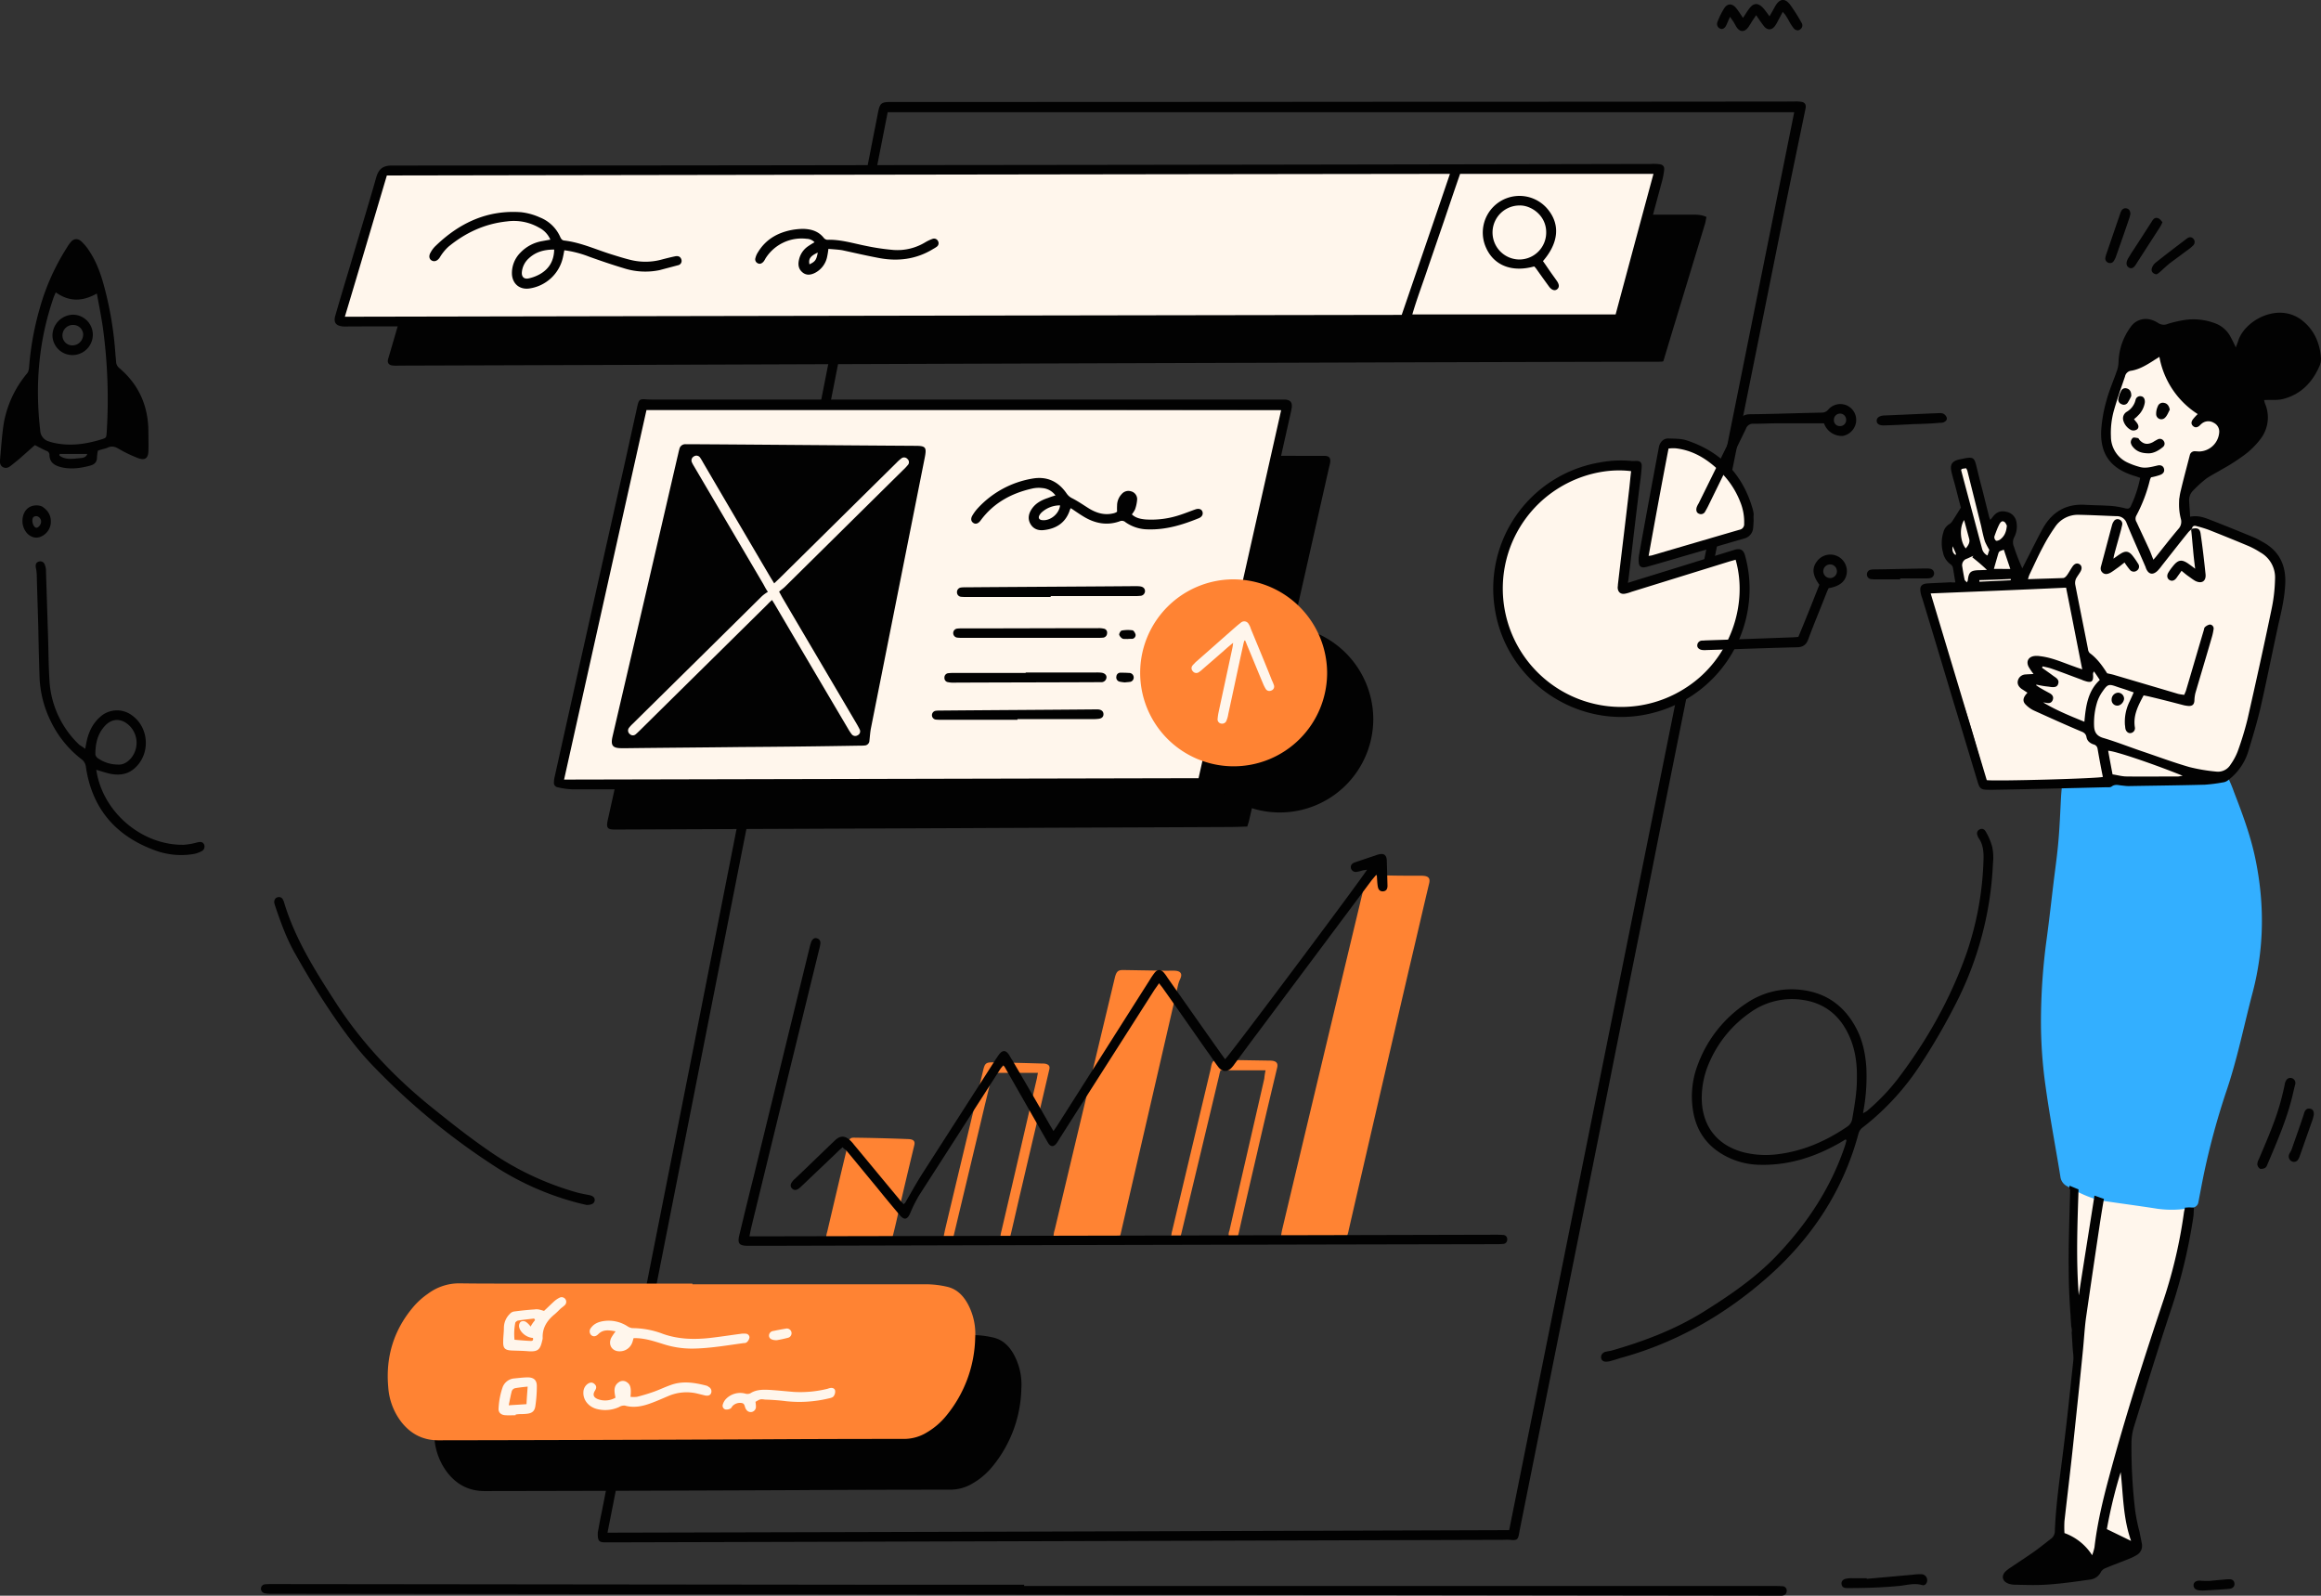 <svg xmlns="http://www.w3.org/2000/svg" viewBox="0 0 1206.74 829.59" id="SEO"><rect x="0" y="0" width="1206.74" height="829.59" fill="#333333" stroke="none"/><g data-name="Layer 2" fill="#020202" class="color000000 svgShape"><g fill="#020202" class="color000000 svgShape"><g fill="#020202" class="color000000 svgShape"><g fill="#020202" class="color000000 svgShape"><g fill="#020202" class="color000000 svgShape"><path fill="#fff6ec" d="M1034 274.56a26.56 26.56 0 013-3.24 13.26 13.26 0 014.08-2.64c2.76-1.2 4.8.24 4.8 3.24a20 20 0 01-.72 4.56 22.73 22.73 0 002.64 18.48c1.08 1.8 1.92 3.84 2.88 5.76 1.2.36 1.56-.48 1.92-1.32 1.68-3.84 3.36-7.56 4.8-11.4 2.28-5.76 5-11 9.48-15.48a20.35 20.35 0 017.92-5 48.66 48.66 0 0124.48-2.16 96.89 96.89 0 0110.2 2.52c2.4-7.44 4.8-15.24 5.52-23.52-3.12-.72-6-1.32-8.88-2-7.2-1.92-11.4-4.68-11.16-15.48a55.86 55.86 0 011.8-11.64c2-7.56 4.44-15 6.72-22.56a4.58 4.58 0 012.52-3.24c.6-.24 1.08-1 1.68-1.56 1.56-1.56 3.12-3.12 4.68-4.56 4.32-3.6 9.12-4 14-1.44a21.81 21.81 0 014.92 3.24 129.76 129.76 0 0124 25.32 34.83 34.83 0 013.72 6.48 26.84 26.84 0 011.68 7 10.2 10.2 0 01-5.4 10.08 42.77 42.77 0 01-8.4 3.48c-5.28 1.32-8.52 4.56-9.72 9.84-.48 2.28-1.08 4.44-1.56 6.72-.36 1.56-.24 3.24-1.92 4.32a1.83 1.83 0 00-.48 1.2c.24 2.52.36 5 .72 7.44.24 1.56 1.44 2.52 3.24 2.76 1.56.12 3 .48 4.56.72a27.41 27.41 0 0111.28 4.2c2 1.32 4.2 2.64 6.36 4 .48.36 1.2.24 1.92.36l4.56.72c10.32 1.92 15.72 9.12 19.44 18a15.92 15.92 0 01.72 6.72 136.17 136.17 0 01-5 26.88c-2.88 10.32-5.52 20.64-7.8 31.08-1.56 7.56-3.72 15-5.76 22.44-1.44 5.16-4.44 9.72-7.56 14a13.09 13.09 0 01-9 5.52c-5.52.84-11 2.16-16.56 1.8-10.2-.6-20.4.84-30.6.24a111.28 111.28 0 00-22.8.84c-5.4.84-10.92.36-16.32 1-9 1-18.12.6-27.12.48a15.11 15.11 0 01-3.24-.48 3 3 0 01-2.4-2.76 57.77 57.77 0 00-1.56-7.92c-2.76-9.6-5.4-19.32-8.52-28.8-3.24-9.72-7-19.32-10.32-28.92-2.88-8.4-5.64-16.92-8.52-25.44a30.05 30.05 0 01-.84-3.12c-.48-2.64.36-4.32 3.12-4.92 3-.72 6-1 9-1.44 1.44-.24 3-.6 4.68-.84-.36-2.88-.6-5.4-1.08-7.92-.12-.84-1.08-1.56-1.56-2.4a63.89 63.89 0 01-4.2-7.32c-.84-2-1-4.44.72-6.12 1.08-1.2 2.88-1.68 4.68-2.52 1.68-7.92 1.68-7.92 5.52-11.28-.24-1-.48-2.16-.84-3.24-1.56-5.28-3.12-10.44-4.56-15.72a12.21 12.21 0 01-.36-4.2 4.58 4.58 0 014-3.84c1.8-.24 3.12.84 3.84 3.24.84 2.76 1.32 5.52 2.16 8.28 2.16 7.32 4.44 14.64 6.6 22-.36.28-.12.76.2 1.48zM1094.28 799.08c-.84 1.56-1.44 2.64-2 3.84-1.08 2.4-2.16 4.8-3.24 7.08-1.56 3-2.88 3.36-5.64 1.56-1.44-1-2.88-2-4.2-3.12-1.68-1.32-3.36-2.88-5.16-4.08-2.88-1.92-3.6-4.44-3.12-7.56.72-5.28 1.32-10.56 1.92-16 1.32-10.44 2.4-21 3.84-31.44 1-7.08 2.16-14.28 3.12-21.36.48-4 1-8 1.08-12 .12-6.48 0-13.08 0-19.8-3.12-.84-3.6-2.88-3.72-5.52a447.7 447.7 0 01.36-52.32c.36-5.76 1.2-11.52 1.92-17.16a12.46 12.46 0 011.92-4.68c1.08-1.56 2.28-1.68 3.72-.48 6 4.92 13.32 6.12 20.76 7 3.24.36 6.48 1 9.72 1.08a65.51 65.51 0 006.84-.48c4.2-.36 8.4-.84 12.72-1.08 2.64-.12 3.24.72 3.24 3.36a104.29 104.29 0 01-4.08 25.08c-3.6 12.24-7.08 24.48-10.56 36.72-.6 2-1.08 4-1.8 5.88a360.09 360.09 0 00-13.12 41.4c-3.24 6.36-3.48 13.44-4 20.28a121.21 121.21 0 00.24 20.88c.72 6.48 2.64 12.72 4.08 19.2.24 1.08.6 2 .84 3.12.6 3.12-.84 4.92-4.08 4.56a29.89 29.89 0 01-5.28-1.68c-2.12-.84-4.16-1.56-6.32-2.28z" class="colorffffff svgShape"></path><path fill="#33afff" d="M1061.16 527.88a320 320 0 0 1 3-40.08c1.32-9.84 2.4-19.68 3.6-29.52.84-6.84 1.8-13.56 2.4-20.4.72-7.92 1-15.84 1.44-23.88.12-1.68.24-3.48.48-5.16.48-2.4 1.68-2.88 4-1.92a6.9 6.9 0 0 0 3.12.6c11.88-.48 23.76-1.08 35.64-1.56 5.28-.24 10.44-.24 15.72-.48 7-.24 13.92-.48 20.88-.84a4.09 4.09 0 0 0 2.28-.84c2.28-2 3.72-1.8 4.92 1a70.71 70.71 0 0 1 2.88 7c4.32 11.16 8.52 22.44 11 34.2 4.92 23.4 4.8 46.68-1.32 70-4.56 17.28-8 34.8-13.8 51.72a385.25 385.25 0 0 0-11.4 41.88c-1.08 5.16-2 10.2-3 15.36a3.32 3.32 0 0 1-3 2.88 54.73 54.73 0 0 1-18.24.6c-9.12-1.44-18.36-2.64-27.48-4-7.08-1.08-13.44-4.32-19.68-7.8a6.39 6.39 0 0 1-3.36-4.92c-2.52-15.6-5.52-31.08-7.68-46.8a238.06 238.06 0 0 1-2.4-37.04Z" class="color6250fe svgShape"></path><path d="M1016.64 302.76c-.48-2.64-.84-5.28-1.32-7.8a3 3 0 0 0-1.32-1.68 10.11 10.11 0 0 1-3.84-6.24 18.84 18.84 0 0 1 .24-10.32 6.91 6.91 0 0 1 3.24-4.32 4.61 4.61 0 0 0 1.32-1.32c1.44-2.16 2.76-4.32 4.56-7.2-.84-3-1.8-6.84-2.76-10.56-.72-2.76-1.56-5.4-2.16-8.16-.84-3.6.36-5.4 3.84-6.24 1.2-.24 2.4-.48 3.48-.72 3.84-.6 4.56-.12 5.52 3.6 1.08 4.44 2.16 8.88 3.36 13.32l3.24 13a14.91 14.91 0 0 0 .72 2.16 11.37 11.37 0 0 0 1.32-1.56c1.92-2.52 4.08-3.36 7.08-2.64a6.49 6.49 0 0 1 5.28 5.64 11.86 11.86 0 0 1-1.08 7.32 5.86 5.86 0 0 0-.24 5.28 101 101 0 0 0 4.32 11.16c1.2-2.28 2.28-4.56 3.48-6.84 2.4-4.68 4.68-9.36 7.2-13.92 4.92-8.76 12.36-13 22.44-12.24 4.56.24 9.12.24 13.68.6a43.89 43.89 0 0 1 6.72 1.2c1.08.24 2 .36 2.76-.84a62.86 62.86 0 0 0 5-15c-.6-.24-1.32-.48-2-.72s-1.32-.36-1.92-.6c-11.64-3.84-17-11.28-16.32-23.64a73.65 73.65 0 0 1 2.76-15.36c1.44-5.4 3.72-10.44 5.52-15.72a16.2 16.2 0 0 0 .72-4.08 32.13 32.13 0 0 1 6.24-18.24 9.49 9.49 0 0 1 10.08-4 13.09 13.09 0 0 1 4.2 1.8 5.3 5.3 0 0 0 5.16.48 64.85 64.85 0 0 1 8.64-2 31.88 31.88 0 0 1 16.08 1.8 14.78 14.78 0 0 1 7.56 6.48c1 1.8 1.92 3.6 3 6 .48-1.44 1-2.52 1.32-3.6 3.36-10.44 20.88-20.28 33.36-10.32 6.12 4.92 9 11.64 9.6 19.32a9.46 9.46 0 0 1-.84 4.44c-3.72 8.4-9.6 14.52-18.72 16.92-3.12.84-6.48.36-10 .6a13.57 13.57 0 0 0 .48 1.8 18.41 18.41 0 0 1-2.64 18.8 41.61 41.61 0 0 1-8.4 8.16 99.88 99.88 0 0 1-11.28 7.2c-2.76 1.68-5.76 3.12-8.4 5a64.45 64.45 0 0 0-6.72 6.12 7.06 7.06 0 0 0-2 5.64c.12 2.52.36 5.16.48 7.92 4.2-.84 7.56.48 10.92 1.8 7.44 2.88 14.76 5.88 22.08 8.88a43.21 43.21 0 0 1 4.68 2.4c8.88 4.8 12.36 12.48 11.76 22.32-.36 7.08-2 14-3.6 20.88-3.12 14.4-6 28.8-9.24 43.08-1.8 7.68-4.08 15.12-6.36 22.68a29.54 29.54 0 0 1-10.56 15 5.17 5.17 0 0 1-2.64 1.08 83.19 83.19 0 0 1-9.36 1.2c-13.2.36-26.4.48-39.6.72-1.44 0-2.88-.24-4.2-.36-1.56-.24-3.12-.6-4.68.6-.6.48-1.68.36-2.52.36-19.68.48-39.48 1-59.16 1.32h-2.28c-4 0-4.68-.6-5.76-4.32-4.2-13.8-8.28-27.6-12.48-41.28-5.4-18-10.8-36.12-16.32-54.12a15.06 15.06 0 0 1-.84-3.12c-.48-3 .6-4.2 3.6-4.44 4.08-.24 8-.36 12.12-.6a8 8 0 0 0 2.4.04Zm122.64-27.48a15.68 15.68 0 0 0-1.44 1.32c-4.68 5.76-9.24 11.64-13.8 17.4a25.32 25.32 0 0 1-2.28 2.76c-2.4 2.28-4.56 1.92-5.88-1a8.27 8.27 0 0 1-.36-1c-3.24-7.56-6.72-15.12-9.84-22.8a5.25 5.25 0 0 0-5.16-3.6c-6.6-.24-13.32-.6-19.92-.72a14.28 14.28 0 0 0-12.24 6.48 90.73 90.73 0 0 0-6.24 10.32c-2.52 4.68-4.68 9.6-7 14.4a17.4 17.4 0 0 0-.72 2.28c6.36-.24 12.24-.36 18.24-.6.72 0 1.44-.72 1.92-1.32 1.08-1.44 1.92-3.12 3-4.68s2.4-1.92 3.6-1.2 1.44 2.16.6 3.72c-.6 1.08-1.32 2-1.92 3a5.33 5.33 0 0 0-.84 4.08c2.16 11.16 4.44 22.2 6.6 33.36a3.53 3.53 0 0 0 .84 2c4 2.88 6.72 6.84 9.12 10.56 1.56.36 2.88.6 4.08 1 10.92 3.24 22 6.48 32.88 9.72a24.28 24.28 0 0 0 3.12.48c.36-.84.6-1.44.84-2 3.12-10.44 6.12-20.88 9.24-31.32.24-.6.24-1.44.6-1.8a5.26 5.26 0 0 1 2.64-1.44 2.08 2.08 0 0 1 1.92 2.52 29.7 29.7 0 0 1-.72 3.48c-2.88 10-5.88 19.92-8.76 29.76a19.77 19.77 0 0 0-.48 3.84c-.12 1.92-1 2.76-2.88 2.76a18.2 18.2 0 0 1-2.52-.36c-6-1.56-12-3.12-18.12-4.56-1-.24-1.8-.36-2.88-.6-2.88 5.4-5.52 10.44-4.56 16.56a2.55 2.55 0 0 1-1.92 3c-1.32.36-2.64-.6-3-2.28-.12-.6-.12-1.32-.24-1.92a23.66 23.66 0 0 1 2.4-12.12c.72-1.56 1.44-3.12 2.16-4.8-1.56-.48-2.88-1-4.2-1.44s-2.64-.84-4.08-1.32c-4.68-1.68-5.16-1.68-8 2.4a21 21 0 0 0-2.64 5.16 37.19 37.19 0 0 0-1.68 12.6c.12 3.12 1.2 5.16 4.56 6.24 6.84 2 13.56 4.68 20.4 7 8.16 2.76 16.2 5.76 24.48 8.16a91.81 91.81 0 0 0 14.16 2.4 7.6 7.6 0 0 0 7.32-3.6 31.61 31.61 0 0 0 3.72-6.84 162.1 162.1 0 0 0 5.16-16.92c4.32-19.08 8.52-38 12.48-57.12a84 84 0 0 0 1.8-15.6 14.91 14.91 0 0 0-7.68-13.92 41.53 41.53 0 0 0-6-3.24c-6.84-2.88-13.68-5.64-20.64-8.4a62 62 0 0 0-6.24-1.92c-1.08-.36-2.16-.48-2.64 1.08a1.28 1.28 0 0 1-.36.6Zm-135.48 33.24c9.84 32.76 19.56 65 29.16 97.08 5.4.6 57.72-.84 60.36-1.68-1-4.92-1.92-9.84-2.76-14.76a2.68 2.68 0 0 0-2.16-2.16c-1.92-.72-3.24-1.8-3.6-3.84-.36-1.8-1.44-2.4-3-3-8-3.36-16-7-23.88-10.56a14.7 14.7 0 0 1-4.56-3.12c-1.68-1.56-1.68-3.24-.24-5.16.24-.36.6-.72 1-1.2-1.2-.72-2-1.32-3-1.92-1.44-1.08-2.52-2.52-1.92-4.56a4.25 4.25 0 0 1 4-3c1.2-.12 2.52-.12 4.08-.24a37 37 0 0 1-2.4-3.48c-1.68-2.88-.36-5.52 3-5.88a11.59 11.59 0 0 1 2.88.12c6.24.72 11.88 3.36 17.76 5.4 1.2.48 2.4.84 4.08 1.44-2.88-14.4-5.52-28.2-8.4-42.48-23.36 1.08-46.52 2.04-70.4 3Zm114.6-60.36a6.43 6.43 0 0 0-.6 1.32 79.31 79.31 0 0 1-7.08 18.6 3.34 3.34 0 0 0 .12 3.36c2.16 4.68 4.32 9.24 6.48 13.92.84 1.8 1.44 3.6 2.28 5.64.6-.72 1.08-1.2 1.44-1.68 3.84-4.8 7.56-9.6 11.52-14.28a5.43 5.43 0 0 0 1.32-5.28 29.76 29.76 0 0 1 0-14.88c1.44-6.12 3.12-12.24 4.68-18.36a2.56 2.56 0 0 1 2.4-1.92c.84 0 1.8.12 2.64.12a10.71 10.71 0 0 0 10.2-9.72 5.08 5.08 0 0 0-2.76-5.16 5.43 5.43 0 0 0-6.12.24 14.38 14.38 0 0 0-1.44 1.32c-1.08.84-2.16 1.08-3.24.12s-1.08-2.16-.12-3.48a26.28 26.28 0 0 1 2.52-2.76 44.68 44.68 0 0 1-19.92-29.76c-1.2.84-2.16 1.32-3 1.92-3.6 2.28-7.32 4.56-11.52 5.28a3.72 3.72 0 0 0-3.36 3c-2 5.88-4.08 11.76-5.76 17.64a43.27 43.27 0 0 0-1.56 13.56 14.88 14.88 0 0 0 8.4 13.44 37.56 37.56 0 0 0 6.12 2.28c3.24 1.08 6.48.12 9.6-.6 1.8-.48 3.12.24 3.48 1.68s-.36 2.64-2.16 3.24a32 32 0 0 1-4.56 1.2Zm-59.64 107.76c0 .12-.12.24-.12.36.6.36 1.2.84 1.8 1.2 1.68 1 3.36 1.92 5.16 2.88 1.32.72 2.28 1.8 1.68 3.48s-1.92 1.92-3.48 1.56c-.48-.12-1.08-.12-1.56-.24 6.72 4.08 13.92 7 21.48 10.08.72-8.16 1.8-16 8-21.72-1.08-1.68-2-3-3-4.44a2.28 2.28 0 0 0-.48 1.8c.24 3.48-.84 4.32-4.32 3.12a8.33 8.33 0 0 1-1.56-.6c-5.28-1.92-10.56-4-16-5.88-1.44-.48-2.88-.72-4.32-1.08l-.36.72c2 1.44 4.08 2.88 6 4.32 1.44 1 3.12 1.92 2.4 4.08-.48 1.56-1.8 2-4.8 1.44a47.11 47.11 0 0 1-6.52-1.08Zm39.6 46.68c2.52.36 4.92 1.08 7.32 1.08 8.88.12 17.88 0 26.76 0 .6 0 1.32-.24 2.4-.36-15.12-6.12-35.4-13-38.76-13 .72 4 1.44 7.84 2.28 12.28Zm-78.6-158.52a.93.93 0 0 0-.12.36c3.6 13.68 7.32 27.36 10.92 41a5.33 5.33 0 0 0 2.76 3.36c.48-1.2.72-2.28 1-2.88a38.45 38.45 0 0 1-2.28-4.32c-.84-2.64-1.44-5.52-2-8.16l-7.2-28.8a11.1 11.1 0 0 0-.6-1.2c-.6.12-1.2.12-1.68.24a1 1 0 0 0-.8.4Zm5.64 45.6a3.18 3.18 0 0 0 .6-.72c-1.2.48-2.28 1.08-3.48 1.56-.12 0-.24.12-.36.12a3.55 3.55 0 0 0-1.92 4c.36 2.28.72 4.44 1.2 6.72.12.48.72.84 1.2 1.44.24-.6.48-.84.48-1.2.48-4.08 1.44-5 5.52-5.16 1.2 0 2.4-.12 4.44-.12-2.76-2.68-5.16-4.6-7.68-6.64Zm19.8 6.12c-1.2-3.6-2.28-6.72-3.36-10-2.52.84-2.52.84-3 2.4-.72 2.52-1.44 4.92-2.16 7.56Zm-1.8-22.56c-.24-.36-.6-1.56-1.44-2-1.2-.72-2 .48-2.52 1.44-1 2-1.8 4.2-2.52 6.24a2.31 2.31 0 0 0 .84 2.16c.36.24 1.44-.12 2-.48 2.24-1.6 3.4-3.88 3.64-7.36Zm-22.2-2.88c-2.64 4.08-2 11.4.84 14.76 1.2-1.44 2.28-3 1.8-4.92-.84-3.12-1.68-6.2-2.64-9.84Zm24.24 31.32V301c-5.4.24-10.92.48-16.32.6v.84ZM1015.2 284c-.24 1.8-.12 3.48 1.56 4.56.12-.48.24-.6.12-.84-.48-1.16-1.08-2.48-1.68-3.72Z" fill="#020202" class="color000000 svgShape"></path><path d="M1076 616.44c1.8.72 3.12 1.32 4.68 1.92-.6 18.48-1.32 36.72.12 55.08 2.64-17.16 5.4-34.2 8.16-51.84 1.92.6 3.24 1.2 4.92 1.68-.72 4-1.32 7.8-1.92 11.64-2.52 16.8-5 33.6-7.44 50.52-.72 5.52-1 11-1.56 16.56-1.56 15.84-3.24 31.68-4.92 47.52-1.44 13.8-3.12 27.48-4.68 41.28a54.11 54.11 0 0 0 0 6.24 28.49 28.49 0 0 1 14.4 11.52 28.48 28.48 0 0 0 1.2-4.08c1.44-12.36 4.32-24.48 7.56-36.48 8.4-31.32 18.24-62 28.56-92.76a253.67 253.67 0 0 0 10.44-45.12c.12-.72.36-1.44.48-2.28.84 0 1.56-.12 2.4-.12a21.16 21.16 0 0 1 2.28.24c-.12 1.56-.12 2.88-.24 4.2a283.93 283.93 0 0 1-11.72 48.84c-6.72 20.28-13 40.68-19.32 61.08a29.48 29.48 0 0 0-1.2 8.64 275.48 275.48 0 0 0 1.92 34.56 92 92 0 0 0 2.28 11.16c.36 2 .84 4.08 1.2 6.12a5.49 5.49 0 0 1-2.64 5.88 25.9 25.9 0 0 1-4.08 2c-4.08 1.68-8.16 3.12-12.12 4.8a4.79 4.79 0 0 0-2.4 1.92 7.23 7.23 0 0 1-5.88 4.08c-7 1-14 2-21.12 2.52-6 .48-12 .24-18 .12a10.29 10.29 0 0 1-3.24-.6c-3.12-1.2-3.72-4.08-1.32-6.36a16.41 16.41 0 0 1 2.88-2.16c4.2-2.88 8.52-5.64 12.72-8.64 2.64-1.92 5.16-4 7.8-6a5 5 0 0 0 2.16-4.08c.6-15.24 3-30.36 4.8-45.48 1.8-14.4 3.24-28.8 4.8-43.2.24-2.28-.24-4.56-.36-6.84-.72-12.6-1.92-25.2-2-37.92-.24-14.76.36-29.4.72-44.16-.52-.44-.4-.92-.32-2Zm32 184.68c-4.2-11.88-4.08-23.88-5.4-35.76a248.12 248.12 0 0 0-7.2 29.64ZM1139.64 274.92c3-.6 4.2-.12 4.56 2.88 1 6.84 1.8 13.8 2.52 20.76.36 3.72-2.16 5.16-5.52 3.36-1.2-.72-2.28-1.56-3.48-2.4s-2.16-1.68-3.48-2.76c-1 1.44-1.8 2.52-2.64 3.72-1.08 1.44-2.4 1.8-3.6 1.08s-1.56-2.16-.72-3.72a26.68 26.68 0 0 1 2.28-3.24c2.88-3.72 4.8-4 8.52-1.32.84.6 1.68 1.2 3.24 2.4-.48-3.72-.84-6.84-1.08-9.84-.36-3.48-.6-7-1-10.32a1.28 1.28 0 0 1 .4-.6ZM1104.6 292.44c-1.32 1-2.4 1.92-3.6 2.76s-2.28 1.68-3.48 2.4-2.88 1.32-4.2.24-1.32-2.4-.84-3.84c1.92-7.08 3.72-14 5.64-21.12a6.08 6.08 0 0 1 .84-1.8 2.31 2.31 0 0 1 2.88-1 2.37 2.37 0 0 1 1.56 2.64c-.12.72-.36 1.44-.48 2.16-1.2 4.56-2.52 9-3.72 13.56a16.66 16.66 0 0 0-.36 2c1.56-1.08 2.64-1.92 3.84-2.64 2.52-1.56 4.2-1.2 6 1a39.19 39.19 0 0 1 3 4.32 2.49 2.49 0 0 1-.6 3.48 2.62 2.62 0 0 1-3.6-.24 37.71 37.71 0 0 1-2.88-3.92ZM1101.24 360.12a3.18 3.18 0 0 1 3.12 3.12c-.12 1.92-2 3.84-3.84 3.6a2.94 2.94 0 0 1-2.64-3.12 3.57 3.57 0 0 1 3.36-3.6ZM1109.52 217.92c.6.84 1.2 1.44 1.68 2.16.72 1.08 1 2.4-.24 3.24a3.3 3.3 0 0 1-3 .24 8.12 8.12 0 0 1-4-4.92 4 4 0 0 1 1.8-4.56 9.79 9.79 0 0 0 4.56-6.12 2.44 2.44 0 0 1 3-1.92c1.32.24 2 1.56 1.8 3.36a11.94 11.94 0 0 1-3.6 6.72c-.52.6-1.28 1.2-2 1.8ZM1117.2 235.68c-3.84 0-6.36-1-8.28-3.36a4.46 4.46 0 0 1-1.08-2.28 3.23 3.23 0 0 1 1.08-2.4c.6-.36 1.8 0 2.64.12.36.12.6.6.84 1 2.16 2.28 4.2 2.52 7 1.08a27 27 0 0 1 2.52-1.44 2.36 2.36 0 0 1 3.12 1 2.25 2.25 0 0 1-.48 3c-2.32 1.96-4.96 3.28-7.36 3.28ZM1128.12 213c-.72 1.32-1.32 3-2.4 4.08a2.68 2.68 0 0 1-4.68-1.8 9 9 0 0 1 .84-4 2.76 2.76 0 0 1 3.36-1.8c1.56.28 2.52 1.52 2.88 3.52ZM1108.08 205.92a24.29 24.29 0 0 1-1.8 3.36 2.43 2.43 0 0 1-3.24.84 2.54 2.54 0 0 1-1.56-3.24 11.26 11.26 0 0 1 1.2-3.36 2.41 2.41 0 0 1 3.12-1.56c1.44.36 2.4 1.68 2.28 3.96Z" fill="#020202" class="color000000 svgShape"></path></g><g fill="#020202" class="color000000 svgShape"><path d="M310.81 796.71c.48-2.4 1.08-6.24 1.92-10q13-65.88 26-131.88l22.68-114.48c7.44-37.92 15-76 22.44-113.88q12.6-64.08 25.32-128.28c7.08-35.88 14.16-71.88 21.24-107.76 7.32-37 14.64-74 22-111 1.32-7 2.76-13.92 4.08-20.88 1-4.92 1.68-5.52 6.72-5.52q132.84 0 265.68-.12 101.88 0 203.88-.12a18.07 18.07 0 0 1 3.6.12c2 .24 2.76 1.44 2.4 3.36-4.08 19.8-8.28 39.72-12.24 59.52-7.32 36.48-14.64 72.84-22 109.32-7.56 37.44-15 74.76-22.56 112.2s-15.12 75-22.56 112.56-15.12 75-22.56 112.56c-7.85 39.57-15.8 78.88-23.72 118.36q-11.52 57.42-23 114.72c-.12.48-.12.84-.24 1.32-.6 3.72-1.08 4.08-4.92 3.72a25 25 0 0 0-3 0q-232.74.72-465.36 1.32h-1.92c-3.28 0-4-.72-3.88-5.16Zm5 .12q234.9-.54 468.84-1.32 74.16-369 148.2-737.16H461.53q-72.72 369.18-145.68 738.48Z" fill="#020202" class="color000000 svgShape"></path><g fill="#020202" class="color000000 svgShape"><path fill="#ff8333" d="M684.24 644.4c-5.16.24-10.2.36-15.36.6a2.51 2.51 0 0 1-2.76-2.88 30.69 30.69 0 0 1 .6-3.24q21.06-88.56 42.28-177.12c.24-1.2.6-2.28.84-3.48.72-3 1.08-3.24 4.32-3.24 2.76 0 5.4.12 8.16.12 5.28.12 10.44.12 15.72.12a19.44 19.44 0 0 1 2.64.12c2.28.36 2.88 1.56 2.4 3.72-3.6 15.12-7.08 30.36-10.68 45.48q-15.66 67.5-31.2 135a11.24 11.24 0 0 1-.48 1.92c-.72 2.64-1.2 2.88-3.84 2.88h-12.76c.12.12.12 0 .12 0ZM565.2 645h-14.64a2.51 2.51 0 0 1-2.76-2.88 12.32 12.32 0 0 1 .6-2.88q15.48-65.16 31.08-130.32c.12-.36.12-.6.24-1 .84-3 1.68-3.72 4.8-3.6l22 .36c1.56 0 3-.12 4.56 0 3 .24 3.72 1.8 2.52 4.32a15 15 0 0 0-1.08 3Q597.76 576.08 583 640c-.12.48-.24 1.08-.36 1.56-.84 2.64-1.68 3.36-4.44 3.36h-12.76c-.24.2-.24.08-.24.08ZM429.6 642.36c.12-.48.24-1.2.48-1.92 3.6-15.36 7.2-30.72 10.92-46.08.6-2.4 1.08-3 3.6-2.88q13.86.18 27.72.72c2.76.12 3.6 1.2 3 3.36-2.64 11-5.28 22-7.8 33-1 4.2-1.92 8.52-3 12.72s-1.08 3.84-5.28 3.48a85 85 0 0 0-12.36 0c-4.8.24-9.6.6-14.28 1-2.04-.04-3.12-1-3-3.4ZM658 556.44h-23.4a17 17 0 0 0-.72 2.64q-9.72 40.86-19.56 81.72a18.55 18.55 0 0 1-.84 2.76 2.29 2.29 0 0 1-2.68 1.44 2.14 2.14 0 0 1-1.8-2.4 12 12 0 0 1 .48-2.88L628.92 558c.36-1.32.6-2.52.84-3.84.6-2.52 1.08-3 3.72-3.12h4l22 .36a14.52 14.52 0 0 1 2.28.12c2 .36 2.76 1.44 2.28 3.48-3.48 14.64-7 29.28-10.32 43.92-3.24 13.92-6.48 27.84-9.6 41.76a18.55 18.55 0 0 1-.84 2.76 2.1 2.1 0 0 1-2.76 1.08 3.83 3.83 0 0 1-1.68-2.16 4.79 4.79 0 0 1 .36-2.52c6-26.28 12.12-52.68 18.12-79a37.49 37.49 0 0 1 .68-4.4ZM539.64 557.76h-23.52c-1.32 5.4-2.64 10.92-4 16.44-5.28 22.32-10.68 44.76-16 67.08a19.86 19.86 0 0 1-.72 2.52c-.6 1.56-1.8 2.28-3 1.8a2.53 2.53 0 0 1-1.68-3.12c.12-.84.36-1.68.48-2.52 6.6-27.84 13.32-55.8 20-83.64.84-3.48 1.44-4.08 5.16-4 8.52.12 17 .36 25.56.6a7.92 7.92 0 0 1 1.68.12c1.8.48 2.4 1.32 1.92 3.12-4.68 20.16-9.48 40.32-14.16 60.48-1.92 8-3.72 16.2-5.64 24.24a19.86 19.86 0 0 1-.72 2.52c-.48 1.44-1.44 2.28-3 1.92s-1.92-1.68-1.8-3a24.58 24.58 0 0 1 .6-2.88c6.2-26.36 12.2-52.64 18.36-79.04.12-.84.24-1.4.48-2.64Z" class="colorffd622 svgShape"></path><path d="M438.11 596.45c-1 .84-1.8 1.56-2.52 2.28-6 5.76-12 11.4-18 17.16-.6.48-1.08 1.08-1.68 1.56-1.68 1.44-3 1.56-4.08.48s-1-2.4.48-4.08a7.24 7.24 0 0 1 1-1c7-6.6 13.8-13.32 20.76-19.92 2.76-2.64 5.16-2.64 8 0a16.46 16.46 0 0 1 1.92 2.16c7.8 9.36 15.6 18.84 23.4 28.2.72 1 1.56 1.8 2.4 2.76.36-.36.6-.48.84-.72 3-5.16 5.88-10.44 9.12-15.48l37.44-58.32c.6-1 1.32-2 2-3 2-2.76 3.72-2.76 5.52 0 .6 1 1.08 1.92 1.68 2.76 6.48 11.16 13 22.2 19.32 33.36.6 1 1.2 2 2 3.36.84-1.2 1.44-2 2-2.88 16-25.08 31.92-50.28 47.88-75.36a40.71 40.71 0 0 1 2.76-4.08c1.44-1.8 3.12-1.8 4.68-.12a21.22 21.22 0 0 1 1.92 2.64c9.36 13.32 18.72 26.64 28.08 39.84.6.84 1.32 1.8 1.92 2.64 2-1.56 71.16-94 73.8-98.52-.84.12-1.56.24-2.28.36a25.25 25.25 0 0 1-2.88.72 2.64 2.64 0 0 1-3.24-2c-.24-1.56.72-2.4 2-2.88 3.24-1.08 6.36-2.16 9.6-3.24.84-.24 1.68-.6 2.52-.84 3-.84 4.44.12 4.56 3.12.12 4.32.24 8.76.36 13.08 0 1.44-.48 2.64-2 2.88s-2.64-.48-3-2.28-.36-3.84-.6-6.6c-1.08 1.32-1.8 2.16-2.52 3-19.8 26.52-39.72 53.16-59.52 79.68-4 5.28-7.92 10.68-11.88 16a13.58 13.58 0 0 1-1.2 1.56c-2.28 2.76-5.16 2.76-7.32-.12s-3.84-5.52-5.88-8.28c-7.68-10.92-15.24-21.84-22.92-32.64-.48-.72-1.08-1.32-1.92-2.52-.84 1.2-1.56 2.28-2.28 3.24-16.44 25.8-33 51.72-49.44 77.52a21.82 21.82 0 0 1-1.8 2.76c-1.56 1.8-3.12 1.44-4.32-.72-7.56-13.2-15-26.28-22.56-39.48a2.7 2.7 0 0 1-.6-.6c-.48.6-1.08 1.2-1.56 1.92l-42.12 65.52a71.65 71.65 0 0 0-4.8 9.6c-1.44 3.12-3 3.48-5.16 1-4.08-4.8-8.16-9.72-12.12-14.64-5.4-6.48-10.68-13-16.08-19.44a4.76 4.76 0 0 1-1.68-1.4Z" fill="#020202" class="color000000 svgShape"></path><path d="M389.63 642.77h4.08q191.88-.36 383.76-.84c1.32 0 2.64 0 4 .12a2.15 2.15 0 0 1 2.16 2.4 2.21 2.21 0 0 1-2.28 2.28c-1.32.12-2.64.12-4 .12q-188.82.36-377.64.84h-10.8c-4.68 0-5.64-1.2-4.44-5.88 2.4-10 4.8-19.92 7.32-29.88q14.58-59.76 29.16-119.4a19.86 19.86 0 0 1 .72-2.52c.6-1.8 1.8-2.64 3.12-2.16 1.56.48 1.92 1.68 1.68 3.12a15.43 15.43 0 0 1-.48 2.28Q408.17 566 390.47 638.69c-.24 1.2-.47 2.4-.84 4.08Z" fill="#020202" class="color000000 svgShape"></path></g><g fill="#020202" class="color000000 svgShape"><path fill="#fff6ec" d="M846 307.56c7-2 13.44-3.72 19.8-5.76s12.6-4.8 19-7q8.1-2.7 16.2-5c2.88-.84 3.72-.12 4.8 2.76 2.28 6.36 2.16 13 1.68 19.44a66.57 66.57 0 0 1-8.16 28.08c-4.44 8-10.32 14.64-18.48 19-6.6 3.48-13.44 6.84-20.16 10-3.36 1.56-7 1.92-10.8 2a100.38 100.38 0 0 1-25.32-2.64 30 30 0 0 1-5.4-1.44c-20.16-8.4-33.24-22.68-37.32-44.52a107.08 107.08 0 0 1-1.68-12.24C778.6 286 790.36 256 818.44 244.6a53.56 53.56 0 0 1 25.68-3.48c1.92.24 3.72.6 5.16 2.4a6.23 6.23 0 0 1 1.32 4.56c-1.2 13.08-2.52 26-3.6 39.12-.38 6.2-.62 13.04-1 20.36Z" class="colorffffff svgShape"></path><path fill="#fff6ec" d="M909.62 269.64c-.12 4.08-.12 4-3.48 5.4-7.2 3-14.4 6.24-21.72 9-7.68 3-15.6 5.64-23.4 8.28-6 2-8 .24-7.08-5.88 2.52-16.56 5.92-33.24 8.44-49.8.72-5.16-.16-5 5-5.88a18.51 18.51 0 0 1 14 2.76c5.64 3.84 11.28 7.8 16.8 12a19 19 0 0 1 4.32 4.92 54.11 54.11 0 0 1 7 17.52 9.12 9.12 0 0 1 .12 1.68Z" class="colorffffff svgShape"></path><path d="M948.33 220.08h-23.88c-4.2 0-8.52.24-12.72.24a3.76 3.76 0 0 0-4 2.64c-6.48 13.32-13 26.64-19.56 40-.48 1-1 1.92-1.56 2.88a2.45 2.45 0 0 1-3.36 1.2c-1.2-.48-1.56-1.8-1.08-3.36a10.64 10.64 0 0 1 1-2c7-14.16 14-28.32 20.88-42.6 1.32-2.76 3-3.72 6-3.72 12.36-.12 24.6-.6 37-.84a4.32 4.32 0 0 0 3.6-1.68 8.26 8.26 0 0 1 14.28 7.08 8.58 8.58 0 0 1-6.84 6.72 9.81 9.81 0 0 1-9.72-6.48Zm8.28 1.44a3.1 3.1 0 0 0 3.24-3 3.19 3.19 0 1 0-6.36-.12 3 3 0 0 0 3.12 3.12ZM945.93 304c-3.6-4.92-4-8.64-1.2-12.24a8.62 8.62 0 0 1 15.48 5.88c-.48 4.44-3.36 7.08-9.48 8.16-.48 1.08-1 2.16-1.44 3.36-3 7.68-6.24 15.36-9.12 23.16-1.08 3-2.88 4.2-6.12 4.2-15.6.36-31.2 1-46.8 1.44a10.26 10.26 0 0 1-1.92 0c-1.8-.12-3-1.2-2.88-2.52a2.54 2.54 0 0 1 2.64-2.4c.72 0 1.56-.12 2.28-.12 14.76-.48 29.4-1 44.16-1.56 1.08 0 2.16-.12 3.48-.24 3.72-8.92 7.32-17.92 10.92-27.12Zm9.12-7.08a3.54 3.54 0 1 0-3.48 3.6 3.51 3.51 0 0 0 3.48-3.64ZM993.81 220.56c-4.68.24-9.36.48-14 .6-2.64.12-4-.72-4.08-2.28s1.2-2.76 4-2.88c9.36-.36 18.72-.84 28.08-1.2a5.84 5.84 0 0 1 2.52.24 3.77 3.77 0 0 1 1.8 2c.36 1.2-.48 2-1.56 2.52a5.28 5.28 0 0 1-1.92.24c-5 .48-10 .6-14.76.72ZM987.93 301.2h-12.72a14.52 14.52 0 0 1-2.28-.12 2.38 2.38 0 0 1-2.28-2.4 2.47 2.47 0 0 1 2.16-2.52 10.32 10.32 0 0 1 1.92-.12c8.76-.12 17.64-.36 26.4-.48a14.52 14.52 0 0 1 2.28.12 2.39 2.39 0 0 1 2.16 2.52 2.47 2.47 0 0 1-2.28 2.4 14.52 14.52 0 0 1-2.28.12h-13.08Z" fill="#020202" class="color000000 svgShape"></path><path d="M846.47 303c7.2-2.28 13.92-4.32 20.52-6.36 11.28-3.48 22.44-7 33.72-10.44.48-.12 1.08-.36 1.56-.48 2.64-.6 4.08.12 4.92 2.76a63.8 63.8 0 0 1 2.28 22.32 66.65 66.65 0 0 1-49.8 59.76c-37.8 10-76.44-15.36-82.44-53.88a66.48 66.48 0 0 1 54.24-76.2 59.11 59.11 0 0 1 16.56-.84 14.46 14.46 0 0 0 2.28 0c2.4-.12 3.48.72 3.24 3.24-.24 3.6-.72 7.2-1.2 10.68-1.68 13.8-3.36 27.72-4.92 41.52-.36 2.53-.6 4.92-.96 7.92Zm55.92-12c-1.2.36-2.16.6-3 .84l-51.12 15.84a18.82 18.82 0 0 1-3.48 1c-2.16.36-3.6-.84-3.72-3.12 0-.48.12-1.08.12-1.68 1.92-16.56 4-33.12 5.88-49.68.36-3.12.6-6.24 1-9.24-20.4-2.64-47.4 7.8-60.36 33.72A61.58 61.58 0 0 0 877 357.25c22.75-14.88 32-43.2 25.39-66.25Z" fill="#020202" class="color000000 svgShape"></path><path d="M911.75 271.09c-.12 1.08-.12 2.16-.24 3.24a6.13 6.13 0 0 1-4.68 5.64c-9.6 2.76-19.2 5.64-28.8 8.4-6.84 2-13.8 4.08-20.64 6a19.18 19.18 0 0 1-2.52.6c-1.56.12-2.64-.6-2.76-2.16a14.63 14.63 0 0 1 .12-4.56c3.24-18.12 6.6-36.24 10-54.36.12-.6.24-1.32.36-1.92.72-2.4 2.4-4.08 4.92-4 3.24.12 6.72 0 9.72 1.08 17.64 5.88 29 17.88 34.08 35.76a18.63 18.63 0 0 1 .48 2.52c-.16 1.36-.04 2.56-.04 3.76ZM857.15 289a13.53 13.53 0 0 0 1.68-.24c15.12-4.44 30.24-8.88 45.48-13.32a2.94 2.94 0 0 0 2.52-3.24 27.49 27.49 0 0 0-2-11.16 44.51 44.51 0 0 0-12-17.28c-6.12-5.64-13.08-9.72-21.6-10.68a19.29 19.29 0 0 0-3.72.12c-3.64 18.8-7 37.17-10.36 55.8Z" fill="#020202" class="color000000 svgShape"></path></g><g fill="#020202" class="color000000 svgShape"><path d="M358.64 236.64h3.72l322.32.36h4.2c2.16.12 2.88 1 2.76 3.12A24.58 24.58 0 0 1 691 243q-20.7 91.8-41.52 183.36c-.24 1.08-.6 2-1 3.36-3.36.12-6.72.24-10.08.24-47 .24-94 .36-141 .6l-177.72.72c-3.84 0-4.56-.84-3.72-4.8 5.4-24.24 10.68-48.48 16.08-72.84 8-36.24 16.08-72.6 24.12-108.84.68-2.52 1.64-5.16 2.48-8.16Z" fill="#020202" class="color000000 svgShape"></path><path d="M714 373.92a48.6 48.6 0 1 1-48.36-48.72A48.83 48.83 0 0 1 714 373.92Z" fill="#020202" class="color000000 svgShape"></path><path fill="#fff6ec" d="M334.64 212.64h3.72l322.32.36h4.2c2.16.12 2.88 1 2.76 3.12A24.58 24.58 0 0 1 667 219q-20.7 91.8-41.52 183.36c-.24 1.08-.6 2-1 3.36-3.36.12-6.72.24-10.08.24-47 .24-94 .36-141 .6l-177.72.72c-3.84 0-4.56-.84-3.72-4.8 5.4-24.24 10.68-48.48 16.08-72.84 8-36.24 16.08-72.6 24.12-108.84.68-2.52 1.64-5.16 2.48-8.16Z" class="colorffffff svgShape"></path><path d="M458.76 410.34H297.12a38.52 38.52 0 0 1-7.32-1.08 2.24 2.24 0 0 1-1.8-2.4 11.84 11.84 0 0 1 .36-2.88q18-81 36.24-162.12l6.84-31c.72-3.12 1.32-3.48 4.44-3.24 1.44.12 2.88.12 4.2.12h328.2c2.64.24 3.6 1.44 3.36 4.08-.12.6-.24 1.32-.36 1.92-8 35.64-16 71.28-24 106.8-6.24 27.6-12.48 55.32-18.6 82.92-.24.84-.36 1.68-.6 2.52a4.61 4.61 0 0 1-4.32 3.48c-1.2.12-2.4.12-3.6.12H458.88a2.11 2.11 0 0 0-.12.76Zm207.36-197.16h-330q-21.42 95.94-42.84 192.12l329.88-.72q21.42-95.76 42.96-191.4Z" fill="#020202" class="color000000 svgShape"></path><path fill="#ff8333" d="M690 349.92a48.6 48.6 0 1 1-48.36-48.72A48.83 48.83 0 0 1 690 349.92Z" class="colorffd622 svgShape"></path><path fill="#fff6ec" d="M647 333a14.51 14.51 0 0 0-.6 2.16c-2.64 12-5.16 24-7.8 36.12a13.28 13.28 0 0 1-.84 3.12 2.42 2.42 0 0 1-2.76 1.8 2.23 2.23 0 0 1-1.92-2.64 30.15 30.15 0 0 1 .48-3.24l7.2-33.48a23.36 23.36 0 0 0 .36-2.64c-1.32 1.08-2 1.68-2.88 2.4-4.32 3.84-8.64 7.56-13.08 11.4a13.1 13.1 0 0 1-2 1.56 2.27 2.27 0 0 1-3-.6 2.22 2.22 0 0 1-.12-3c.48-.6 1.08-1.08 1.56-1.68 7.32-6.36 14.52-12.84 21.84-19.2l1.8-1.44a2.61 2.61 0 0 1 4 .84 8.66 8.66 0 0 1 1.08 2.4c3.72 9 7.44 17.88 11 26.88a20 20 0 0 1 1 2.4 2.19 2.19 0 0 1-1.44 2.88 2.22 2.22 0 0 1-2.88-1 18.06 18.06 0 0 1-1.32-2.64c-2.88-6.84-5.64-13.68-8.52-20.52-.24-.72-.6-1.44-.84-2 .01.21-.11.12-.32.12Z" class="colorffffff svgShape"></path><path d="M385.08 388.38c-19.68.24-39.24.36-58.92.6h-3c-4.68 0-5.76-1.44-4.68-6.12q16.92-72.54 33.72-145.2c.36-1.32.6-2.76 1-4.08a3.13 3.13 0 0 1 3.24-2.64H359c38.88.24 77.88.6 116.76.84 5.64 0 6.12.72 5 6.36l-28 140.76c-.36 2-.48 4.08-.72 6.12a2.58 2.58 0 0 1-2.16 2.52 18.58 18.58 0 0 1-2.64.12c-20.64.36-41.52.6-62.28.72Zm16.32-76.44c.84 1.32 1.44 2.28 1.92 3.12q18.72 31.86 37.56 63.72a21.82 21.82 0 0 0 1.8 2.76 2.34 2.34 0 0 0 3.24.72 2.23 2.23 0 0 0 1-3.12c-.48-1-1-1.92-1.56-2.88-12.76-21.72-25.6-43.44-38.36-65.16-.6-1-1.08-2-1.92-3.48 1.08-1 2.16-1.68 3.12-2.64l61.2-60.48a26.2 26.2 0 0 0 2.52-2.64 2.18 2.18 0 0 0-.12-3.24 2.29 2.29 0 0 0-3.24-.24 20.54 20.54 0 0 0-2.4 2.16l-61 60.24c-.84.84-1.68 1.56-2.64 2.52-.72-1.2-1.32-2.16-1.92-3.12q-17.6-29.88-35.08-59.76a28.71 28.71 0 0 0-1.52-2.52 2.32 2.32 0 0 0-3.24-.6 2.36 2.36 0 0 0-1 3.12 16.76 16.76 0 0 0 1.08 2l36 61.2c.6 1.08 1.2 2.28 1.92 3.36.12.24.36.48.48.72a20.9 20.9 0 0 0-3.12 2.28c-22.32 22.12-44.76 44.2-67.12 66.28a17.38 17.38 0 0 0-2 2.16 2.32 2.32 0 0 0 .48 3.24 2.22 2.22 0 0 0 3 .12c.72-.6 1.44-1.32 2.16-2 22.08-21.84 44.28-43.68 66.36-65.52.6-.64 1.32-1.36 2.4-2.32ZM548.76 257.58a9.36 9.36 0 0 0-6.84-3.84 15 15 0 0 0-5.16.24c-10.8 2.4-20.16 7.44-26.88 16.56-1.2 1.68-2.64 2.16-3.84 1.32s-1.44-2.16-.48-3.84a23.29 23.29 0 0 1 2.52-3.48 49.86 49.86 0 0 1 28.68-15.72c7.56-1.32 13.44 1.44 17.76 7.68a7.39 7.39 0 0 0 3.12 2.64c3 1.56 5.76 3.48 8.64 5.28 4 2.4 8.16 3.6 12.84 2.4a5 5 0 0 0 1.2-.48 1.66 1.66 0 0 0 .48-.36 29.18 29.18 0 0 1 0-3.24 8.67 8.67 0 0 1 2.4-5.88 4.54 4.54 0 0 1 4.8-1.44 4.22 4.22 0 0 1 3.24 4.08 19.68 19.68 0 0 1-1.08 5.28 13.62 13.62 0 0 1-1.68 2.64c2 1.92 4.56 2.4 7.08 2.64a46.75 46.75 0 0 0 17.76-2.28c2.64-.84 5.28-1.92 8-2.88 1.92-.72 3.36-.24 3.84 1.08s-.12 2.76-2 3.48c-8.28 3.36-16.8 6-26 5.76a20.57 20.57 0 0 1-12-3.72 2.75 2.75 0 0 0-3-.48c-6.72 2.4-13.08 1.08-19.08-2.64-2.16-1.32-4.2-2.76-6.36-4.2a6.41 6.41 0 0 0-.72 1.68c-2.28 6.12-7 9-13.2 9.72-2.88.36-5.52-.48-7.08-3.24s-.84-5.52.84-7.92c2-2.88 5-4.44 8.28-5.52a38.28 38.28 0 0 1 3.92-1.32Zm2.4 5.16a14.11 14.11 0 0 0-9.24 3.36 6.32 6.32 0 0 0-1.44 1.68c-.84 1.44-.24 2.52 1.44 2.64 4.08.48 8.76-3.24 9.24-7.68ZM546.24 310.38H502.8a29.24 29.24 0 0 1-3.24-.12 2.33 2.33 0 0 1-2-2.28 2.39 2.39 0 0 1 2-2.52 14.52 14.52 0 0 1 2.28-.12c29.4-.24 58.8-.36 88.32-.6a19.44 19.44 0 0 1 2.64.12c1.68.24 2.52 1.2 2.52 2.52a2.54 2.54 0 0 1-2.64 2.4 23.12 23.12 0 0 1-2.88.12h-43.44a.72.72 0 0 0-.12.48ZM529 374.22h-39.28a29.24 29.24 0 0 1-3.24-.12 2.31 2.31 0 0 1 0-4.56 18.58 18.58 0 0 1 2.64-.12c26.52-.24 52.92-.36 79.44-.6h2.28c1.92.12 2.88 1.08 2.88 2.52s-1 2.28-2.88 2.4a19.44 19.44 0 0 1-2.64.12H529ZM533.28 349.62h36.6a23.12 23.12 0 0 1 2.88.12c1.56.24 2.64 1.2 2.52 2.52a2.62 2.62 0 0 1-2.64 2.4h-1.92c-25 .12-49.92.12-74.88.24a11.68 11.68 0 0 1-2.88-.24 2.14 2.14 0 0 1-1.92-2.28 2.21 2.21 0 0 1 2.16-2.4 23.12 23.12 0 0 1 2.88-.12h37.2ZM535.32 331.62h-34.68a23.12 23.12 0 0 1-2.88-.12 2.36 2.36 0 0 1-2.16-2.4 2.32 2.32 0 0 1 2-2.28 18.58 18.58 0 0 1 2.64-.12c23.52 0 47-.12 70.68-.12a11.68 11.68 0 0 1 2.88.24 2.08 2.08 0 0 1 1.8 2.4 2.32 2.32 0 0 1-2 2.28 29.24 29.24 0 0 1-3.24.12ZM586.08 332.22c-.84-.12-1.8.12-2.52-.24a3.89 3.89 0 0 1-1.68-2c0-.72.72-2 1.32-2.16a17.8 17.8 0 0 1 5.64-.12c.6.12 1.32 1.32 1.56 2.16a2 2 0 0 1-1.8 2.28 19.48 19.48 0 0 0-2.52.08ZM584.88 354.78a23 23 0 0 1-2.64-.36 2.26 2.26 0 0 1-1.8-2.76 2.07 2.07 0 0 1 2.28-1.92c1.44 0 2.76 0 4.2.12a2.36 2.36 0 0 1 2.52 2.4 2.28 2.28 0 0 1-2.28 2.28c-.72.12-1.44.12-2.28.24Z" fill="#020202" class="color000000 svgShape"></path></g><g fill="#020202" class="color000000 svgShape"><path d="M887.24 112.8c-.36 1.44-.48 2.88-1 4.32l-15.08 49.68c-2.16 7-4.2 13.92-6.36 21a2.82 2.82 0 0 1-1 .24q-88.2.18-176.28.48-182.52.54-365.16 1.2l-115.2.36A14.65 14.65 0 0 1 204 190c-2-.24-2.76-1.56-2.16-3.48 6.84-23.28 13.56-46.68 20.4-70 .48-1.8 1.32-3.24 3.6-2.88.24 0 .72 0 .84-.12 1.68-2.28 4.08-1.68 6.36-1.68q323.1-.18 646.2-.24c2.6 0 5.12-.12 8 1.2Z" fill="#020202" class="color000000 svgShape"></path><path fill="#fff6ec" d="M863.24 88.8c-.36 1.44-.48 2.88-1 4.32l-15.08 49.68c-2.16 7-4.2 13.92-6.36 21a2.82 2.82 0 0 1-1 .24q-88.2.18-176.28.48-182.52.54-365.16 1.2l-115.2.36A14.65 14.65 0 0 1 180 166c-2-.24-2.76-1.56-2.16-3.48 6.84-23.28 13.56-46.68 20.4-70 .48-1.8 1.32-3.24 3.6-2.88.24 0 .72 0 .84-.12 1.68-2.28 4.08-1.68 6.36-1.68q323.1-.18 646.2-.24c2.6 0 5.12-.12 8 1.2Z" class="colorffffff svgShape"></path><path d="M508.7 169.11q-163.08.36-326.28.6c-1.44 0-2.88.12-4.2 0-3.72-.36-4.92-2.16-3.84-5.76 2.52-8.76 5.16-17.52 7.8-26.28 4.44-15.12 9.12-30.24 13.44-45.48 1.32-4.56 3.72-6.12 8.16-6.12q134.1 0 268.32-.24 193.14-.18 386.4-.6a24.22 24.22 0 0 1 4.2.12c1.92.24 2.76 1.2 2.52 3.12a42.48 42.48 0 0 1-1 5.4c-6.36 23.52-12.6 46.92-19 70.44a11.8 11.8 0 0 1-.6 1.92c-1 2.88-1.32 3.12-4.44 2.64-1.32-.12-2.64-.12-4-.12q-164 0-327.6.36Zm220.08-5.4c8.4-24.48 16.68-48.6 25.08-73.32q-276.84.36-552.72.84c-7.32 24.6-14.4 48.72-21.84 73.44q275.04-.54 549.48-.96Zm111.22-.24c6.6-24.6 13.08-48.72 19.68-73.08H759.14c-2.88 8.28-5.64 16.44-8.4 24.6l-8.28 24.12c-2.64 8-5.76 16.08-8.16 24.36Z" fill="#020202" class="color000000 svgShape"></path><path d="M293.42 130.11c-.24 1.08-.36 2-.6 3a20.89 20.89 0 0 1-18 16.92c-4.8.48-8.28-2.52-8.64-7.32a15 15 0 0 1 4.32-11.28 20.42 20.42 0 0 1 11.64-6.12c1.32-.24 2.52-.48 4-.72a12.44 12.44 0 0 0-5.88-6.24 26.26 26.26 0 0 0-16.68-3.24c-11.52 1.2-21.6 5.88-30.48 13.2a24.91 24.91 0 0 0-4.44 5.52c-1.08 1.68-2.64 2.4-4.08 1.68s-1.8-2.4-.72-4.2a13.68 13.68 0 0 1 2.76-3.6c12.36-11.88 26.76-18.6 44.16-17.4a32.43 32.43 0 0 1 10 2.76 19.27 19.27 0 0 1 10.44 10c.48 1.08 1 1.92 2.28 2 8.4 1 16.08 4.56 24.12 7.08 3.48 1.08 6.84 2.16 10.32 3a32.22 32.22 0 0 0 16.2-.24c2.28-.6 4.68-1.2 7-1.68 1.44-.24 2.64.12 3.12 1.68a2.29 2.29 0 0 1-1.8 3c-3.12.84-6.36 1.68-9.48 2.52a36.67 36.67 0 0 1-18.72-1c-6-1.8-12-3.84-18-6a55.1 55.1 0 0 0-12.84-3.32Zm-5.28-.36c-5.28 0-9.6 1.2-13.2 4.56a11 11 0 0 0-3.6 7.08c-.24 2.52 1.08 3.84 3.48 3.36a21.38 21.38 0 0 0 6-2.28c4.56-2.64 7.18-6.72 7.32-12.72ZM430.7 129.39a37.86 37.86 0 0 1-.6 3.84 12.13 12.13 0 0 1-6.36 8.64c-2.16 1.08-4.44 1.44-6.48-.24s-2.4-3.84-1.92-6.24a11.37 11.37 0 0 1 4.92-7.44 38.18 38.18 0 0 1 3.24-2 5.76 5.76 0 0 0-4.08-1.8 22.13 22.13 0 0 0-21.48 10.32 8 8 0 0 1-1.08 1.68c-.84.84-1.8 1.32-2.88.72a2.23 2.23 0 0 1-1.2-2.76 9.55 9.55 0 0 1 1.32-3c4-6.6 10.08-10.08 17.4-11.52a35.25 35.25 0 0 1 6.12-.6c4.2.12 7.92 1.2 10.68 4.68a2.69 2.69 0 0 0 1.8 1c6.84-.24 13.32 1.8 19.92 3.12a117.65 117.65 0 0 0 14.52 2.16 27.87 27.87 0 0 0 16.56-4 22.4 22.4 0 0 1 3.84-1.8 2.28 2.28 0 0 1 2.76 1.2 2.22 2.22 0 0 1-.6 2.88 16.8 16.8 0 0 1-1.92 1.2c-8.76 5.4-18.36 6.6-28.32 4.68-6.36-1.2-12.6-2.64-18.84-4-2.02-.36-4.56-.48-7.32-.72Zm-5.52 1.92c-3.84 1.8-4.92 3.24-4.32 6.12 3-1.43 3.6-2.28 4.32-6.12ZM797.66 138.51c-11.52 3.24-21-.48-25.08-9.84a19.07 19.07 0 0 1 31.8-20.28c6.84 7.92 6.24 17.64-2.16 27.36 1.32 1.8 2.64 3.84 4 5.76 1.08 1.56 2.16 3 3.24 4.56 1.32 1.92 1.32 3.36.12 4.32s-2.88.48-4.32-1.56c-2-2.76-4.08-5.64-6.12-8.52a9.46 9.46 0 0 0-1.48-1.8Zm6.24-17.76c0-9-8.16-14.16-13.92-13.92a14 14 0 1 0 .12 28.08 14 14 0 0 0 13.8-14.16Z" fill="#020202" class="color000000 svgShape"></path></g><g fill="#020202" class="color000000 svgShape"><path d="M384 694.09h121.7a49.49 49.49 0 0 1 10.32 1.2c5.28 1.08 8.76 4.56 11.28 9.24a32.66 32.66 0 0 1 3.72 17.4 65.89 65.89 0 0 1-14.88 40.32 37.13 37.13 0 0 1-10.08 8.75 22.62 22.62 0 0 1-12.12 3.48q-40 0-79.8.24-81.18.36-162.24.48c-7.92 0-14.28-3.24-19.2-9.48a33.33 33.33 0 0 1-6.84-18.12c-1.44-16 3-30.24 13.56-42.36a38.82 38.82 0 0 1 7.08-6.24 27 27 0 0 1 16.8-5.4c8.28.12 16.56.12 24.84.12H384Z" fill="#020202" class="color000000 svgShape"></path><path fill="#ff8333" d="M360 667.69h121.7a49.49 49.49 0 0 1 10.32 1.2c5.28 1.08 8.76 4.56 11.28 9.24a32.66 32.66 0 0 1 3.72 17.4 65.89 65.89 0 0 1-14.88 40.32 37.13 37.13 0 0 1-10.08 8.76 22.62 22.62 0 0 1-12.12 3.48q-40 0-79.8.24-81.18.36-162.24.48c-7.92 0-14.28-3.24-19.2-9.48a33.33 33.33 0 0 1-6.84-18.12c-1.44-16 3-30.24 13.56-42.36a38.82 38.82 0 0 1 7.08-6.24 27 27 0 0 1 16.8-5.4c8.28.12 16.56.12 24.84.12H360Z" class="colorffd622 svgShape"></path><path fill="#fff6ec" d="M329.43 695.69c-.36 1-.48 1.92-.84 2.64a6.82 6.82 0 0 1-6.12 4.2c-4.08.24-6.48-3.24-4.68-7a27.91 27.91 0 0 1 2.28-3.36c-3.36-.6-6.36-1.2-9 1.44-1.32 1.32-2.64 1.44-3.72.48a2.78 2.78 0 0 1 0-3.84c1.68-2.28 4.2-3.12 6.84-3.48a18 18 0 0 1 11.88 2.64 6.17 6.17 0 0 0 2.64 1.08 44.87 44.87 0 0 1 16 3c7.8 2.76 15.84 3 23.88 2.16 5.4-.6 10.8-1.44 16.2-2.16a11.59 11.59 0 0 1 2.88-.12 2 2 0 0 1 2 2 4.38 4.38 0 0 1-1.32 2.4 2.21 2.21 0 0 1-1.56.48c-8.88 1.2-17.64 2.76-26.64 2.88a48.52 48.52 0 0 1-15.48-2.4c-4.8-1.48-9.67-3.16-15.24-3.04ZM320 726.65c-.6-3.12-1.2-6 1.68-8a3.6 3.6 0 0 1 4.32 0c1.8 1.2 2.28 3.12 1.8 7.56a15.71 15.71 0 0 0 3.36 0c2.88-.72 5.64-1.56 8.4-2.52 3.12-1.08 6-2.52 9.12-3.6 6.12-2.28 12.24-1.32 18.36.24a3.27 3.27 0 0 1 1.44.72 2.59 2.59 0 0 1 1.32 3c-.36 1.32-1.56 1.8-3.24 1.44l-4.44-1.08a24 24 0 0 0-14.76 1.44c-2.88 1.2-5.76 2.52-8.76 3.6-4.44 1.68-9 2.64-13.68 1.32a4.83 4.83 0 0 0-3 .72 17.33 17.33 0 0 1-11.76 1c-4.32-1.2-7.08-4.8-6.84-8.76a5.4 5.4 0 0 1 2.16-4.2c1.2-.84 2.4-1.08 3.6 0s1.08 2.16.24 3.48c-1.2 2-.84 3.36 1.32 4.32a10.74 10.74 0 0 0 9.36-.68ZM282.87 681.53c1.68-1.56 3.48-3.36 5.28-5a12.85 12.85 0 0 1 2.64-1.8 2.4 2.4 0 0 1 2.64 4c-.72.72-1.56 1.2-2.28 1.92s-1.68 1.68-2.64 2.52c-4 3.24-6.6 7.08-6.36 12.48a5.1 5.1 0 0 1-.24 1.32c-1.08 4.92-2.4 5.88-7.44 5.52-2.76-.24-5.4-.24-8.16-.36-3.72-.12-4.8-1.08-4.68-4.68 0-2.4.36-4.8.36-7.2a10.19 10.19 0 0 1 3.12-7.2 3.59 3.59 0 0 1 2.16-1.2c3.6-.48 7.08-.84 10.68-1.08 1.8-.32 3.12.28 4.92.76Zm-4.68 4.8c-.12-.24-.36-.6-.48-.84-2.76.36-5.64.6-8.4 1.08-.6.12-1.44.84-1.44 1.32a29.86 29.86 0 0 0-.36 8.64c2.76.24 5.4.48 8 .6 1.08.12 2-.12 1.56-1.56-3.24-.12-6.72-2.88-7.2-5.88a3.1 3.1 0 0 1 .84-2.52 2.92 2.92 0 0 1 2.64 0 10 10 0 0 1 2.52 2.52 18.26 18.26 0 0 1 2.32-3.36ZM392.79 728.81a17.9 17.9 0 0 1 .24 2.52 2.72 2.72 0 0 1-5 1.56 3 3 0 0 1-.48-.84c-.48-1.08-.36-2.4-2-2.64a5.42 5.42 0 0 0-4.56 1.44c-.48.48-.72 1.2-1.2 1.44a4.17 4.17 0 0 1-2.64.48 2 2 0 0 1-1.32-2.64 7 7 0 0 1 1.8-3 10.33 10.33 0 0 1 9.72-2.64 3.65 3.65 0 0 0 2.76-.12c3-1.92 6.24-1.92 9.48-1.8 4.32.24 8.64.72 13.08 1.08a58.8 58.8 0 0 0 17.68-1.65 6.47 6.47 0 0 1 1.2-.36c1.2-.24 2.4.12 2.64 1.32a4 4 0 0 1-.72 2.88c-.48.72-1.68 1-2.64 1.2a65.17 65.17 0 0 1-22.08 1.44c-3.72-.48-7.32-.72-11-.84-2.56-.39-2.68-.15-4.96 1.17ZM268.11 735.77c-1.8 0-3.48.12-5.28 0-2.4-.12-3.84-1.44-3.6-3.72a39.21 39.21 0 0 1 2-10.56 7.08 7.08 0 0 1 5.64-4.8c2.64-.24 5.16-.6 7.8-.6 3 .12 4.44 1.56 4.44 4.56a71.19 71.19 0 0 1-.72 10.08c-.36 3-1.8 4.08-4.8 4.32a23.12 23.12 0 0 1-2.88.12 19.62 19.62 0 0 0-2.64.24Zm6.24-14.88c-2.52.24-4.56.48-6.6.84a2.44 2.44 0 0 0-1.68 1.56c-.6 2.28-1 4.56-1.56 7.32 3.24-.24 6.12-.36 9.24-.6.12-3.01.36-5.76.6-9.12ZM403.83 696.77c-2.64 0-3.84-.84-4-2.16a2.44 2.44 0 0 1 2.28-2.64c2.16-.48 4.2-.84 6.36-1.2a2.45 2.45 0 0 1 1.44 4.68c-2.24.6-4.64 1.08-6.08 1.32Z" class="colorffffff svgShape"></path></g></g><g fill="#020202" class="color000000 svgShape"><path d="M532.44 824.55h390.12c1.32 0 2.64 0 4 .12a2.3 2.3 0 0 1 2.4 2.52c-.12 1.56-1.08 2.28-2.64 2.4h-2.64q-391.14-.54-782.4-1a18.16 18.16 0 0 1-3.6-.24 2.43 2.43 0 0 1-2-2.28 2.28 2.28 0 0 1 2.16-2.4c1.2-.12 2.4-.12 3.6-.12l328.2.36h62.88ZM970.56 820.83l24.12-2.16a25.37 25.37 0 0 1 4.2-.24 3.1 3.1 0 0 1 3.12 3.12c0 1.56-1.2 3-2.64 2.52-4.2-1.2-8.28.12-12.24.48-8.88.84-17.88 1.08-26.76 1.08-1.44 0-2.64-.36-2.88-2-.24-1.44.6-2.52 2.4-2.88a14.74 14.74 0 0 1 3.24-.24h7.56a.44.44 0 0 0-.12.32ZM1148.76 821.91c2.28-.24 5.16-.48 7.92-.72a23.12 23.12 0 0 1 2.88-.12 2.21 2.21 0 0 1 2.16 2 2.32 2.32 0 0 1-1.8 2.76 4.31 4.31 0 0 1-1.32.24c-4.32.36-8.64.6-13.08.84a14.52 14.52 0 0 1-2.28-.12c-1.8-.24-2.76-1.2-2.76-2.64s1.08-2.28 3-2.4c1.68.16 3.24.16 5.28.16Z" fill="#020202" class="color000000 svgShape"></path></g><g fill="#020202" class="color000000 svgShape"><path d="m959.55 592.37-3 1.8c-12.84 7.32-26.52 11.76-41.4 11.4a38.89 38.89 0 0 1-18.24-4.68c-10.08-5.4-15.6-13.92-16.92-25.32a46 46 0 0 1 2.88-22.44 65.21 65.21 0 0 1 25.32-31.68 41.8 41.8 0 0 1 30.6-6.48c12 2 20.64 8.88 26.28 19.56 3.36 6.36 4.8 13.32 5.28 20.4a98.72 98.72 0 0 1-1.44 22.2 13.53 13.53 0 0 0-.24 1.68c.84-.6 1.56-.84 2-1.2a108 108 0 0 0 15.84-16.44c15.24-20 27.48-41.64 35.88-65.4a164 164 0 0 0 8.88-48.72c.12-4.08-.12-8-2.64-11.52a.37.37 0 0 1-.12-.24c-1-1.92-.72-3.24.6-4s2.64-.36 3.48 1.32a31.55 31.55 0 0 1 3.24 7.8 28.23 28.23 0 0 1 .36 8.4 176.74 176.74 0 0 1-19.8 73.92 324.79 324.79 0 0 1-17.4 30A133.38 133.38 0 0 1 968.67 586a5.84 5.84 0 0 0-2.4 3.36c-8 29.88-24.48 54.6-47.52 74.88-22 19.32-46.92 33.6-75.24 41.52-1.92.48-3.72 1.2-5.64 1.68a9.35 9.35 0 0 1-2.52.48c-1.44.12-2.64-.48-2.88-1.92s.6-2.52 1.92-3.12a28.58 28.58 0 0 1 3.12-.6c16.8-4.8 33.12-10.92 48-20.16 13.8-8.64 27.24-17.76 38.52-29.64 15.36-16.2 27.48-34.32 34.8-55.56.48-1.32.84-2.64 1.2-4a1.3 1.3 0 0 0-.48-.55Zm5.88-31c.24-9-1-17-4.8-24.48-5-10-13.2-15.84-24.24-17.16a37.12 37.12 0 0 0-26.64 6.84 60.78 60.78 0 0 0-20.88 25.44 45.79 45.79 0 0 0-4.08 20c.48 13.8 8.16 23.4 21.48 27a48 48 0 0 0 18.48 1c13-1.68 24.72-6.84 35.52-14.16a6 6 0 0 0 2.76-4.2c1.2-6.92 2.4-13.88 2.4-20.24ZM50.91 234.29a20 20 0 0 0-.48 3.48c0 2.52-1.32 3.72-3.6 4.32-4.92 1.32-9.84 2-14.88.84-3.36-.84-6.12-2.28-6.24-6.36a2.16 2.16 0 0 0-1.56-2.16c-2-.84-3.84-1.92-6-3-2.64 2.28-5.4 4.8-8.16 7.2-1.44 1.2-2.88 2.4-4.32 3.48-1.2 1-2.52 1.56-4 .84s-1.8-2.16-1.68-3.6c.6-6.48 1-13.08 2-19.44a55.71 55.71 0 0 1 12.12-25.8c.84-1 1-2.64 1.08-4a152.36 152.36 0 0 1 5.4-29.52 117.39 117.39 0 0 1 14.4-32.16 17.15 17.15 0 0 1 1.68-2.4c1.56-2 3.72-2.28 5.64-.48a26 26 0 0 1 4.32 5.28c4 6.12 6.24 13 8 19.92A182.69 182.69 0 0 1 60 184l.36 4a4.38 4.38 0 0 0 1.68 3.36c10.32 8.76 15.12 19.92 15.12 33.36 0 3.24.12 6.6 0 9.84-.12 3.72-1.8 4.92-5.4 3.6a69.32 69.32 0 0 1-10-4.8c-2-1.2-3.84-1.68-6.12-.48-1.37.45-3.05.81-4.73 1.41ZM29 152c-.48 1.08-.72 1.68-1 2.28-7.92 22.68-9.84 45.84-7.08 69.6a6.18 6.18 0 0 0 4.56 5.64 26.66 26.66 0 0 0 4.44 1.08c7.8 1.32 15.36.12 22.8-2.16 2.64-.84 2.52-.84 2.76-3.72a275.73 275.73 0 0 0-2-54.48c-.84-5.76-2-11.52-3.12-17.64-7.61 4.29-14.45 4.29-21.36-.6Zm2 84c0 .24-.12.6-.12.84 2.88 2.16 6.36 1.8 9.6 1.44 1.68-.24 4 .12 4.92-2.28ZM44.31 389.33c.24-1.44.48-2.4.6-3.24 1-5 3-9.6 6.84-13.08a13 13 0 0 1 17-1c9.12 6.6 9.48 20.76.72 27.84-3.48 2.88-7.56 3.24-11.76 2.52-2.4-.48-4.8-1.32-7.68-2.16.24 1.08.36 2.16.6 3.12 4.56 20.4 24 36.12 44.76 35.88a35.24 35.24 0 0 0 7-1.2c1.92-.48 3-.36 3.72 1a2.73 2.73 0 0 1-1.44 3.6 14.1 14.1 0 0 1-4.32 1.44 39.2 39.2 0 0 1-19.68-1.92c-20.4-7.44-32.76-21.6-36-43.32a5.68 5.68 0 0 0-2.28-4.08 55.22 55.22 0 0 1-16.08-19.92 56.8 56.8 0 0 1-5.76-23c-.24-7.92-.48-16-.6-23.88-.24-9.72-.6-19.44-.84-29a19.77 19.77 0 0 0-.48-3.84c-.24-1.44 0-2.64 1.56-3.12a2.43 2.43 0 0 1 3.12 1.68 8.52 8.52 0 0 1 .6 3.48c.36 11.28.72 22.68 1.08 34 .24 7.56.24 15 .72 22.56a49.91 49.91 0 0 0 15.6 33.6 29.81 29.81 0 0 1 3 2.04Zm16.92 8.16c2.64.24 4.92-1.08 6.84-3.24a12.54 12.54 0 0 0-.72-16.92c-4.2-4.08-9.24-4.08-13.08.36-3.72 4.2-4.68 9.24-4.68 14.52a3.22 3.22 0 0 0 1.32 2 18.18 18.18 0 0 0 10.32 3.28ZM305 626.45c-1.08-.24-2.76-.6-4.56-1.08a148.5 148.5 0 0 1-45.12-20.28 354.65 354.65 0 0 1-60.84-50.4c-10.32-10.56-18.72-22.68-26.76-35-5-7.8-9.72-15.84-14.28-23.88s-7.56-16.44-10.44-25c-.12-.36-.24-.84-.36-1.2-.24-1.56.36-2.76 1.68-3.12a2.28 2.28 0 0 1 2.88 1.44 6 6 0 0 1 .6 1.56c5.64 18.6 15.84 34.8 26.28 51 13.68 21.36 30.84 39.48 50.52 55.32 9.24 7.44 18.6 14.88 28.32 21.6a152.19 152.19 0 0 0 47.52 22.68c1.92.48 3.84.84 5.76 1.2s3.12 1.2 3 2.76-1.49 2.4-4.2 2.4ZM926.9 6.17c-.84 1.56-1.44 2.76-2.16 4a22.38 22.38 0 0 1-1.92 3.36c-1.68 2.28-4 2.28-5.76 0-1.32-1.68-2.52-3.48-4-5.64-.84 1.32-1.56 2.28-2.16 3.24s-1.2 2-1.92 3c-2 2.76-4.44 2.64-6.24-.24l-1.44-2.52c-.48-.72-1-1.44-1.8-2.64-.72 1.56-1.32 2.88-1.8 4.08-.84 1.8-1.92 2.52-3.12 2.16a2.63 2.63 0 0 1-1.56-3.72 37.71 37.71 0 0 1 3.48-7c1.68-2.52 4-2.52 6-.24 1.32 1.56 2.4 3.36 3.72 5.28 1.2-1.8 2.16-3.36 3.24-4.8 2.28-3.12 4.68-3.12 7.32-.24 1.08 1.2 1.92 2.52 3.24 4.2 1.2-2 2.16-3.84 3.12-5.52 2.28-3.72 5-4 7.68-.36a89.75 89.75 0 0 1 5.76 9.12 2.49 2.49 0 0 1-.48 3.48c-1.08 1-2.64.72-3.72-.72a25.64 25.64 0 0 1-2.4-3.84c-.6-1.08-1.2-2-1.92-3.12a15.91 15.91 0 0 1-1.16-1.32ZM1193.42 563.37c-.48 1.92-1 4-1.44 6-3 12.6-8.16 24.36-13.2 36.24a3 3 0 0 1-1.08 1.56 4.31 4.31 0 0 1-2.64.48 3.32 3.32 0 0 1-1.44-2.28 6.12 6.12 0 0 1 .84-2.76c4.44-10.56 9.12-21 11.88-32.16.6-2.28 1.08-4.44 1.56-6.72a4.57 4.57 0 0 1 .6-1.8 2.53 2.53 0 0 1 3-1.44 2.7 2.7 0 0 1 1.92 2.88ZM11.67 270.77c.12-5.4 3.6-8.64 8.64-7.92a7.76 7.76 0 0 1 1.56.48c3 1.92 4.68 4.56 4.56 8.16a8.37 8.37 0 0 1-4.8 7.32c-2.52 1.32-5.28.72-7.44-1.44a9.66 9.66 0 0 1-2.52-6.6Zm5.16-.12c0 1.8 1 3.6 2 3.72s2.4-1.44 2.52-2.88a2.86 2.86 0 0 0-2.16-3.12c-1.64-.12-2.36.63-2.36 2.28ZM1124.3 115.49a18 18 0 0 1-1.32 2.64c-4.2 6.48-8.4 13-12.6 19.56-1.08 1.68-2.28 2.16-3.48 1.44s-1.68-2-.84-4c.48-1.08 1.2-2 1.8-3.12 3.72-5.64 7.32-11.28 11-17 .72-1.2 1.68-2.16 3.12-1.56 1.02.24 1.6 1.32 2.32 2.04ZM1107.62 111.29c-.12.48-.24 1.2-.48 1.92-2.28 6.84-4.68 13.56-7.08 20.4a10.64 10.64 0 0 1-1 2 2.31 2.31 0 0 1-2.88 1 2.37 2.37 0 0 1-1.56-2.64 14.51 14.51 0 0 1 .6-2.16l7.2-21q.9-2.7 2.88-2.52c1.48.12 2.32 1.2 2.32 3ZM1203 579.45a19.18 19.18 0 0 1-.6 2.52l-6.84 19.44a5.61 5.61 0 0 1-.6 1.2 2.52 2.52 0 0 1-3.36 1.2 2.85 2.85 0 0 1-1.44-3.6c.36-1 1-1.68 1.32-2.64 2-5.76 4.08-11.52 6-17.28.24-.6.36-1.32.6-1.92.48-1.32 1.32-2.28 3-1.92 1.34.12 2.06 1.32 1.92 3ZM1121.3 142.61c-1.92-.12-3-1.56-2.52-3.12a6.12 6.12 0 0 1 1.92-2.88c5.4-4.32 10.8-8.4 16.32-12.6 1.2-.84 2.4-1 3.48.24a2.5 2.5 0 0 1-.36 3.48 17.55 17.55 0 0 1-2.28 1.92l-9.72 7.2c-1.8 1.44-3.36 3-5.16 4.56a9.09 9.09 0 0 1-1.68 1.2Z" fill="#020202" class="color000000 svgShape"></path><path d="M48.27 174.05a10.65 10.65 0 0 1-10.56 10.56 10.42 10.42 0 0 1-10.44-10.32A10.94 10.94 0 0 1 38 163.61a10.42 10.42 0 0 1 10.27 10.44Zm-5-.12a5.2 5.2 0 0 0-5.28-5 5.46 5.46 0 0 0-5.52 5.64 5.12 5.12 0 0 0 5.28 5 5.61 5.61 0 0 0 5.48-5.64Z" fill="#020202" class="color000000 svgShape"></path></g></g></g></g></g></svg>
